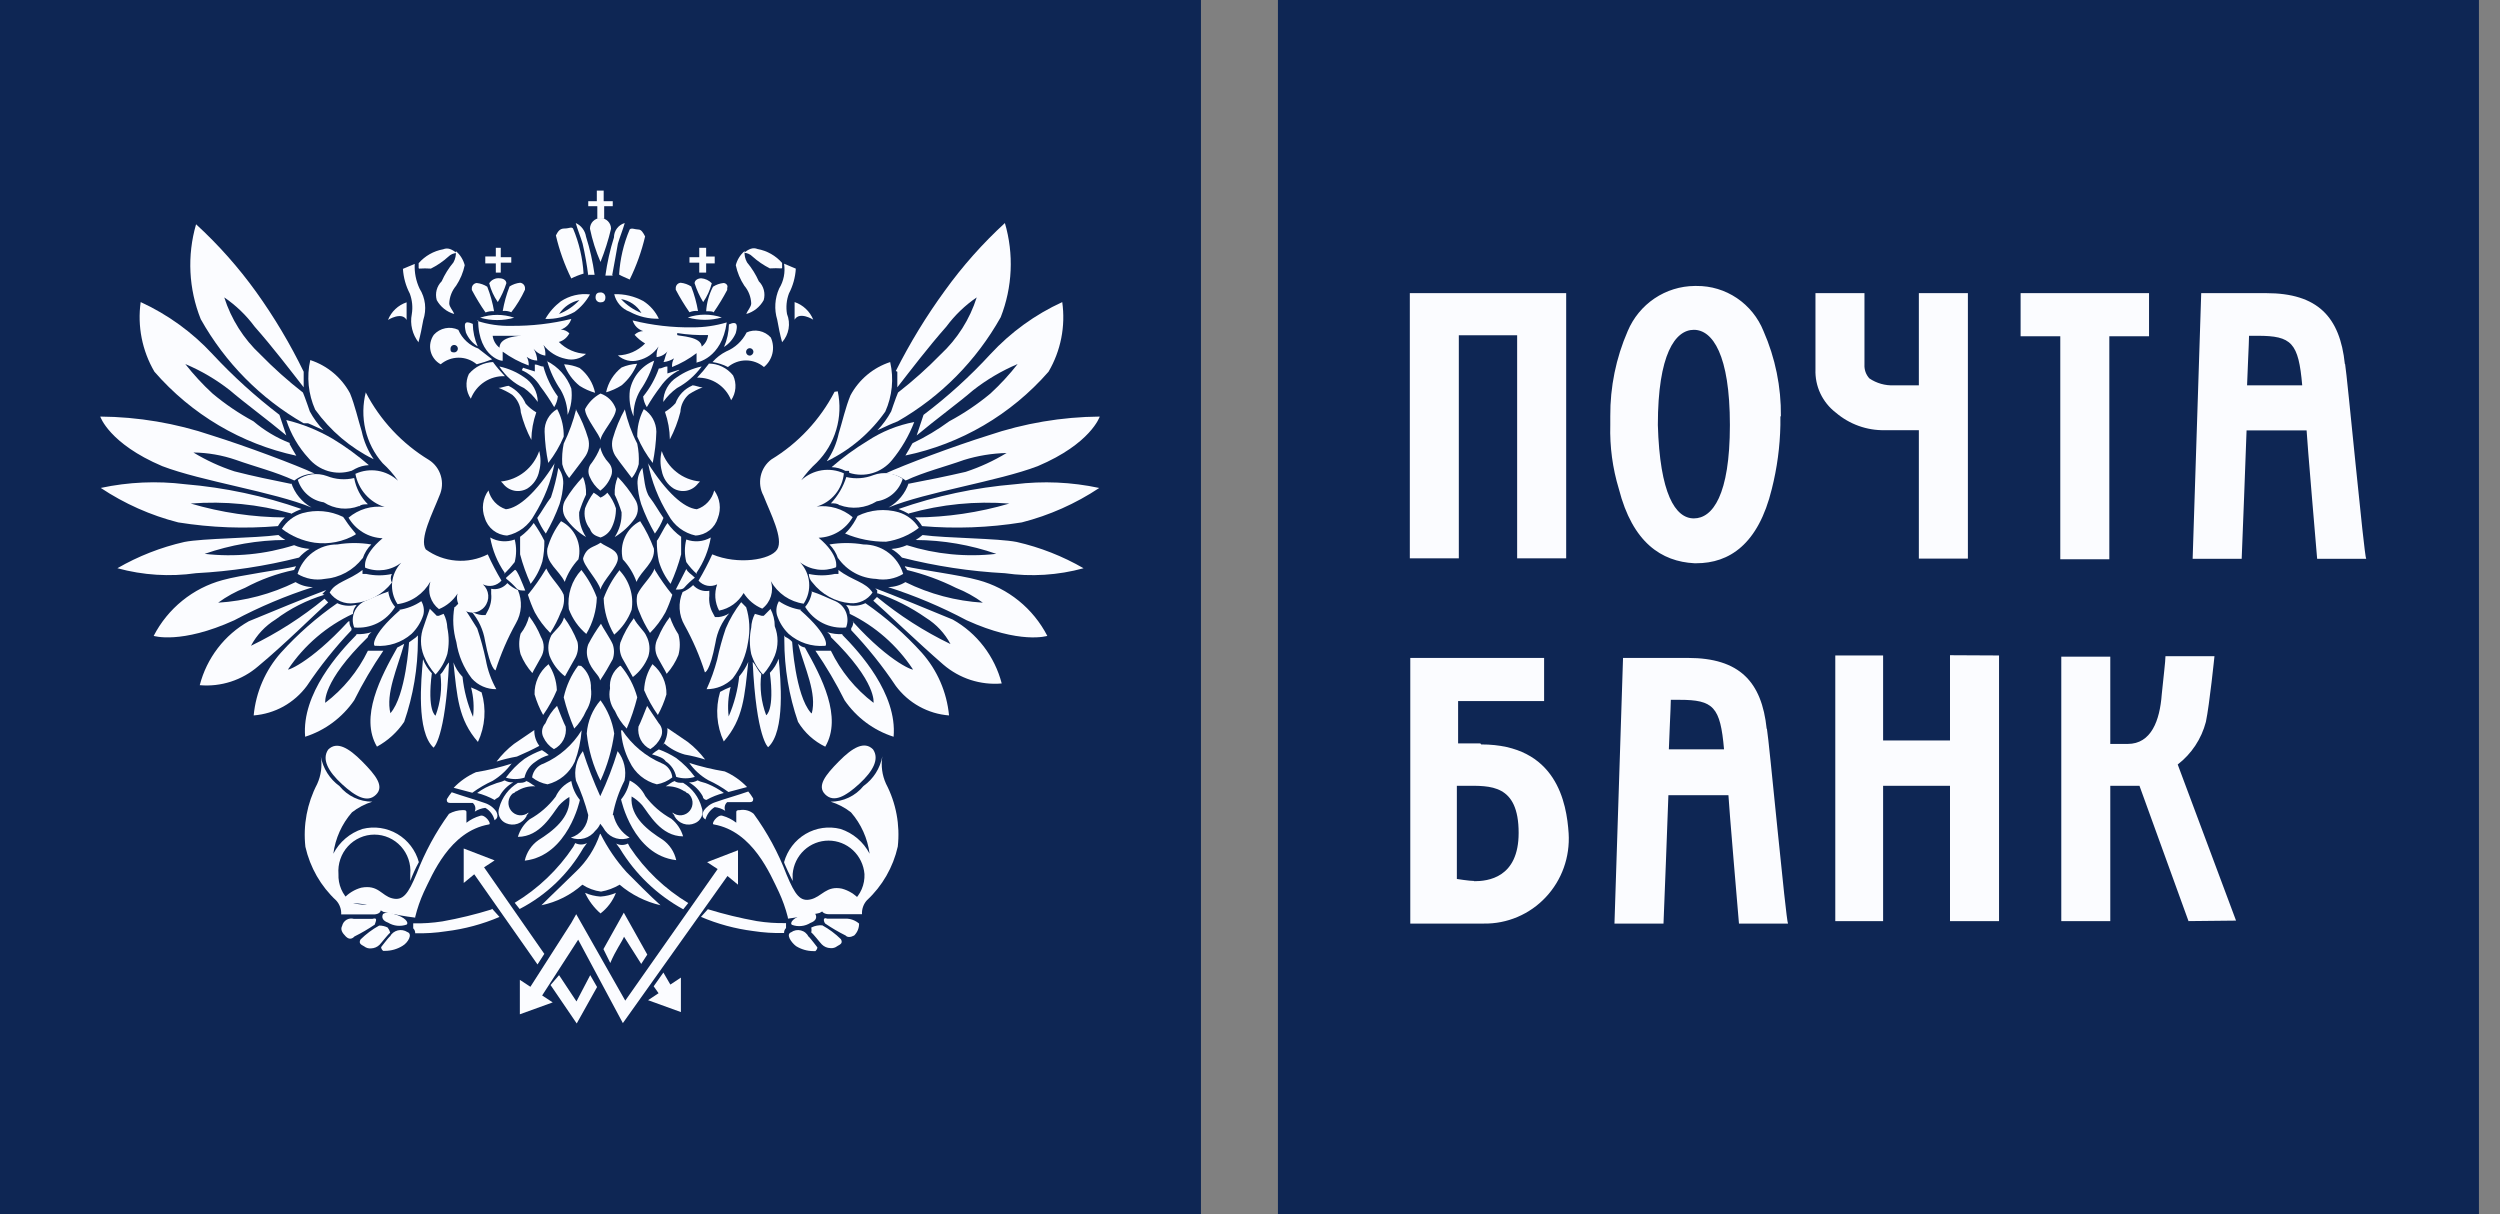 <?xml version="1.0" encoding="UTF-8"?> <svg xmlns="http://www.w3.org/2000/svg" width="70" height="34" viewBox="0 0 70 34" fill="none"><rect x="0" y="0" width="70" height="34" fill="#808080" stroke="none"/> <path d="M0 0H33.627V34H0V0Z" fill="#0E2654"></path> <path d="M35.782 0H69.41V34H35.782V0V0Z" fill="#0E2654"></path> <path d="M10.239 10.984C10.646 11.768 11.259 12.423 12.01 12.878C12.171 12.98 12.289 13.138 12.343 13.322C12.398 13.505 12.384 13.703 12.305 13.877C12.113 14.37 11.735 15.085 11.921 15.383C12.17 15.564 12.463 15.673 12.77 15.697C13.076 15.722 13.383 15.661 13.657 15.522C13.771 15.774 13.9 16.02 14.041 16.257C13.977 16.33 13.892 16.379 13.798 16.398C13.704 16.417 13.606 16.404 13.52 16.361C13.607 16.439 13.661 16.548 13.671 16.665C13.68 16.782 13.644 16.898 13.569 16.989C13.495 17.079 13.389 17.137 13.273 17.149C13.157 17.162 13.041 17.128 12.95 17.055C12.886 17.005 12.838 16.936 12.814 16.858C12.789 16.78 12.789 16.696 12.813 16.618C12.688 16.815 12.506 16.967 12.291 17.055C12.177 16.968 12.092 16.847 12.049 16.709C12.006 16.571 12.007 16.423 12.051 16.285C11.956 16.454 11.823 16.6 11.664 16.709C11.505 16.819 11.322 16.89 11.131 16.916C11.014 16.741 10.961 16.529 10.979 16.319C10.998 16.108 11.088 15.909 11.234 15.758C11.092 15.865 10.924 15.935 10.748 15.959C10.571 15.983 10.392 15.962 10.226 15.896C10.226 15.896 10.123 15.563 10.713 15.071C10.519 15.064 10.329 15.007 10.163 14.907C9.996 14.806 9.857 14.664 9.759 14.495C9.898 14.378 10.059 14.291 10.233 14.239C10.406 14.188 10.588 14.174 10.768 14.196C10.561 14.131 10.376 14.01 10.232 13.846C10.088 13.682 9.991 13.482 9.951 13.267C10.147 13.177 10.365 13.148 10.577 13.182C10.789 13.217 10.987 13.314 11.145 13.461C11.02 13.281 10.875 13.116 10.713 12.968C10.478 12.7 10.312 12.377 10.231 12.028C10.15 11.68 10.155 11.316 10.246 10.97L10.239 10.984V10.984ZM12.936 18.936C12.831 18.824 12.749 18.692 12.696 18.547C12.799 19.512 12.833 20.143 13.382 20.774C13.585 20.34 13.622 19.846 13.485 19.387C13.39 19.333 13.292 19.287 13.19 19.248C13.26 19.517 13.279 19.797 13.245 20.073C13.09 19.716 12.991 19.337 12.95 18.949L12.936 18.936V18.936ZM12.085 18.845C11.98 18.734 11.898 18.602 11.845 18.457C11.79 19.033 11.653 20.49 12.14 20.934C12.14 20.934 12.47 20.691 12.573 18.547C12.47 18.651 12.435 18.79 12.332 18.88C12.382 19.272 12.334 19.67 12.195 20.039C12.195 20.039 11.955 19.914 12.092 18.845H12.085V18.845ZM10.932 19.969C11.365 19.477 11.454 17.985 11.454 17.985L11.646 17.846L11.701 17.791V17.929C11.7 18.707 11.57 19.478 11.317 20.212C11.121 20.502 10.86 20.74 10.555 20.906C10.068 20.081 10.658 18.956 11.124 18.131L11.317 18.027C11.124 18.721 10.795 19.414 10.932 19.976V19.969ZM9.786 17.395C9.779 17.465 9.799 17.534 9.841 17.589V17.645C9.381 18.128 8.964 18.651 8.592 19.206C8.416 19.443 8.192 19.639 7.936 19.782C7.679 19.924 7.395 20.009 7.103 20.032C7.165 19.379 7.432 18.764 7.865 18.276C8.337 17.754 8.866 17.289 9.443 16.889C9.595 16.96 9.766 16.979 9.93 16.944H9.985C9.921 17.009 9.884 17.096 9.882 17.187C9.15 17.527 8.524 18.062 8.071 18.734C7.981 18.804 8.64 18.609 9.752 17.402L9.786 17.395V17.395ZM9.025 16.632L9.079 16.576L9.134 16.521C8.75 16.66 7.398 17.215 6.966 17.395C6.629 17.584 6.334 17.84 6.098 18.148C5.862 18.456 5.69 18.809 5.593 19.185C5.886 19.211 6.182 19.177 6.462 19.087C6.742 18.996 7.002 18.851 7.226 18.658C7.988 18.027 8.86 17.152 9.189 16.868L9.086 16.764C8.454 17.284 7.763 17.727 7.027 18.082C7.188 17.78 7.425 17.526 7.714 17.347C8.128 17.036 8.592 16.802 9.086 16.653L9.025 16.632V16.632ZM8.235 15.959L8.29 15.855C7.858 15.959 6.746 16.098 6.231 16.243C5.82 16.354 5.437 16.55 5.105 16.819C4.773 17.088 4.5 17.423 4.303 17.805C4.303 17.805 5.065 18.047 6.561 17.367C7.266 16.992 8.004 16.681 8.764 16.438C8.592 16.438 8.423 16.39 8.276 16.299C7.598 16.633 6.861 16.829 6.108 16.875C6.341 16.704 6.595 16.565 6.863 16.458C7.294 16.227 7.757 16.058 8.235 15.959V15.959ZM8.235 15.265C8.373 15.324 8.519 15.359 8.668 15.369C8.557 15.434 8.458 15.516 8.373 15.612C7.428 15.852 6.463 15.998 5.49 16.049C4.754 16.154 4.005 16.107 3.287 15.91C3.872 15.572 4.504 15.325 5.161 15.175C5.682 15.071 7.124 15.071 7.796 14.98C7.856 15.032 7.92 15.079 7.988 15.119C7.22 15.124 6.457 15.255 5.73 15.508C6.573 15.605 7.426 15.522 8.235 15.265V15.265ZM8.146 14.391C8.241 14.337 8.34 14.291 8.441 14.252C7.388 13.884 6.292 13.65 5.181 13.558C4.394 13.461 3.597 13.496 2.821 13.662C3.485 14.104 4.218 14.43 4.989 14.627C5.913 14.775 6.851 14.81 7.782 14.731C7.836 14.642 7.9 14.56 7.975 14.488C7.083 14.483 6.196 14.352 5.339 14.099C6.286 14.025 7.238 14.119 8.153 14.377L8.146 14.391V14.391ZM8.153 13.516C8.25 13.812 8.453 14.06 8.723 14.21C7.666 13.773 5.648 13.475 4.543 13.052C3.054 12.42 2.807 11.664 2.807 11.664C3.869 11.672 4.923 11.85 5.929 12.191C6.883 12.489 8.29 13.017 8.812 13.26C8.606 13.26 8.406 13.328 8.242 13.454C7.721 13.211 7.13 13.065 6.609 12.878C6.224 12.745 5.821 12.675 5.415 12.67C5.776 12.889 6.16 13.066 6.561 13.197C7.096 13.336 7.618 13.44 8.16 13.551L8.153 13.516V13.516ZM8.105 12.427C8.16 12.531 8.242 12.67 8.297 12.76C6.757 12.429 5.363 11.604 4.324 10.408C3.98 9.821 3.844 9.133 3.939 8.458C4.697 8.806 5.381 9.301 5.95 9.915C6.526 10.534 7.153 11.102 7.824 11.615L8.016 12.191C7.494 11.754 6.822 11.261 6.437 10.928C6.055 10.629 5.635 10.381 5.188 10.193C5.42 10.488 5.674 10.765 5.95 11.018C6.305 11.316 6.689 11.576 7.096 11.796C7.401 12.055 7.747 12.261 8.119 12.406" fill="#FBFCFF"></path> <path d="M12.737 17L12.875 16.861C13.067 17.104 13.204 17.354 13.362 17.596C13.459 17.883 13.539 18.175 13.602 18.471C13.653 18.761 13.753 19.04 13.897 19.297C13.768 19.299 13.641 19.274 13.522 19.222C13.404 19.171 13.298 19.094 13.211 18.998C12.982 18.701 12.833 18.35 12.778 17.978C12.685 17.658 12.666 17.321 12.724 16.993L12.737 17V17ZM12.037 17.048L12.175 17.187L12.229 17.243H12.284L12.422 17.187C12.485 17.307 12.52 17.44 12.525 17.576C12.576 17.818 12.576 18.069 12.525 18.311C12.46 18.526 12.347 18.723 12.195 18.887C12.056 18.732 11.944 18.554 11.866 18.36C11.761 18.095 11.761 17.799 11.866 17.534C11.934 17.326 11.989 17.18 12.037 17.041V17.048V17.048ZM11.173 17.076C11.396 17.043 11.61 16.96 11.797 16.833C11.831 16.891 11.854 16.955 11.863 17.022C11.873 17.089 11.869 17.157 11.852 17.222C11.787 17.422 11.674 17.603 11.523 17.749C11.385 17.87 11.225 17.961 11.051 18.018C10.878 18.075 10.695 18.097 10.514 18.082C10.445 18.117 10.356 17.819 11.2 17.083L11.173 17.076V17.076ZM10.871 16.556C10.891 16.717 10.958 16.869 11.063 16.993C10.944 17.188 10.774 17.345 10.572 17.447C10.369 17.549 10.142 17.591 9.917 17.569C9.863 17.431 9.864 17.278 9.919 17.141C9.974 17.005 10.079 16.894 10.212 16.833C10.438 16.743 10.63 16.639 10.898 16.556" fill="#FBFCFF"></path> <path d="M10.98 16.07C10.741 16.123 10.493 16.123 10.253 16.07H10.15V15.959C9.766 16.258 9.388 16.292 9.23 16.591C9.307 16.699 9.411 16.784 9.532 16.837C9.653 16.889 9.786 16.907 9.917 16.889C10.122 16.872 10.322 16.811 10.504 16.712C10.686 16.613 10.846 16.477 10.973 16.313C10.953 16.276 10.942 16.234 10.942 16.192C10.942 16.149 10.953 16.107 10.973 16.07H10.98V16.07ZM10.157 15.633C10.205 15.486 10.287 15.353 10.397 15.245C10.081 15.192 9.759 15.192 9.443 15.245C9.194 15.242 8.952 15.322 8.752 15.471C8.551 15.62 8.404 15.83 8.331 16.07C8.56 16.208 8.831 16.257 9.093 16.209C9.299 16.193 9.5 16.133 9.682 16.034C9.864 15.935 10.023 15.798 10.15 15.633H10.157V15.633ZM9.958 14.939C9.851 14.816 9.752 14.687 9.663 14.551L9.608 14.474C9.251 14.299 8.843 14.262 8.462 14.37C8.226 14.442 8.024 14.597 7.892 14.807C8.161 15.013 8.478 15.147 8.812 15.196C9.208 15.249 9.611 15.168 9.958 14.967V14.939V14.939ZM10.061 14.176C10.116 14.12 10.198 14.12 10.301 14.12C10.101 13.921 9.967 13.664 9.917 13.385C9.663 13.445 9.397 13.426 9.155 13.329C9.02 13.28 8.876 13.263 8.734 13.281C8.592 13.3 8.456 13.352 8.338 13.434C8.388 13.597 8.483 13.744 8.612 13.855C8.74 13.967 8.898 14.04 9.066 14.065C9.211 14.159 9.376 14.217 9.548 14.236C9.719 14.254 9.893 14.231 10.054 14.169L10.061 14.176V14.176ZM9.841 13.184L9.944 13.128C10.063 13.065 10.194 13.029 10.328 13.024C10.013 12.751 9.676 12.504 9.32 12.289C8.912 12.05 8.473 11.872 8.016 11.761C8.145 12.159 8.358 12.524 8.64 12.83C8.783 13.001 8.972 13.126 9.184 13.189C9.397 13.252 9.623 13.25 9.834 13.184H9.841V13.184ZM10.459 12.851C10.3 12.618 10.188 12.357 10.129 12.08C10.026 11.747 9.937 11.345 9.8 11.012C9.561 10.569 9.163 10.237 8.688 10.082C8.582 10.547 8.631 11.035 8.825 11.47C9.249 12.06 9.81 12.537 10.459 12.857V12.851ZM14.206 16.327C14.291 16.41 14.391 16.476 14.501 16.521C14.565 16.67 14.593 16.831 14.584 16.993C14.574 17.154 14.527 17.311 14.446 17.451C14.213 17.87 14.022 18.312 13.876 18.769C13.876 18.769 13.739 18.769 13.581 17.944C13.533 17.637 13.4 17.351 13.197 17.118C13.286 17.175 13.387 17.211 13.492 17.222H13.595L13.65 17.118C13.735 16.969 13.771 16.796 13.753 16.625V16.486C13.836 16.504 13.921 16.498 14.001 16.47C14.081 16.442 14.152 16.392 14.206 16.327V16.327Z" fill="#FBFCFF"></path> <path d="M8.503 10.408V10.845C8.119 10.353 7.638 9.721 7.13 9.146C6.894 8.827 6.606 8.55 6.279 8.327C6.474 8.938 6.821 9.488 7.288 9.923C7.662 10.306 8.061 10.663 8.482 10.991L8.537 11.13C8.592 11.269 8.64 11.428 8.674 11.519C8.778 11.711 8.907 11.889 9.059 12.046C8.922 11.99 8.764 11.907 8.626 11.852H8.503C7.299 11.162 6.303 10.154 5.621 8.937C5.282 8.092 5.236 7.155 5.49 6.28C6.113 6.851 6.677 7.486 7.172 8.174C7.678 8.879 8.123 9.626 8.503 10.408ZM25.454 14.391C25.359 14.338 25.26 14.291 25.159 14.252C26.212 13.884 27.308 13.651 28.419 13.559C29.206 13.462 30.003 13.497 30.779 13.663C30.115 14.104 29.382 14.43 28.611 14.627C27.687 14.776 26.749 14.81 25.818 14.731C25.764 14.642 25.7 14.56 25.625 14.488C26.517 14.483 27.404 14.352 28.261 14.1C27.314 14.025 26.362 14.119 25.447 14.377L25.454 14.391V14.391ZM25.447 13.517C25.351 13.812 25.147 14.06 24.877 14.211C25.934 13.774 27.952 13.475 29.057 13.052C30.546 12.421 30.793 11.664 30.793 11.664C29.731 11.673 28.677 11.851 27.671 12.192C26.717 12.49 25.31 13.017 24.788 13.26C24.994 13.261 25.194 13.329 25.358 13.454C25.879 13.212 26.47 13.066 26.991 12.879C27.378 12.759 27.78 12.694 28.185 12.684C27.824 12.903 27.44 13.08 27.039 13.212C26.504 13.336 25.982 13.441 25.44 13.545L25.447 13.517V13.517ZM25.543 12.421C25.488 12.525 25.406 12.664 25.351 12.754C26.903 12.432 28.309 11.609 29.359 10.408C29.703 9.822 29.838 9.134 29.743 8.459C28.985 8.806 28.302 9.301 27.732 9.916C27.16 10.539 26.533 11.108 25.859 11.616L25.667 12.192C26.188 11.755 26.861 11.262 27.245 10.929C27.628 10.629 28.047 10.382 28.494 10.193C28.263 10.489 28.008 10.765 27.732 11.019C27.375 11.316 26.988 11.577 26.579 11.796C26.258 12.032 25.916 12.236 25.557 12.407L25.543 12.421V12.421ZM25.125 10.408V10.845C25.509 10.353 25.989 9.721 26.497 9.146C26.734 8.827 27.021 8.55 27.348 8.327C27.154 8.938 26.806 9.488 26.339 9.923C25.966 10.306 25.567 10.663 25.145 10.991L25.09 11.13C25.035 11.269 24.987 11.428 24.953 11.519C24.849 11.711 24.72 11.889 24.569 12.046C24.706 11.99 24.864 11.907 25.001 11.852L25.138 11.796C26.342 11.106 27.338 10.099 28.02 8.882C28.35 8.041 28.391 7.112 28.137 6.245C27.514 6.817 26.951 7.451 26.456 8.139C25.938 8.849 25.479 9.601 25.083 10.388L25.125 10.408V10.408ZM9.985 17.77C9.498 18.263 8.441 19.422 8.544 20.629C9.1 20.452 9.583 20.093 9.917 19.609C10.157 19.128 10.43 18.665 10.733 18.221H10.301C10.022 18.796 9.613 19.295 9.107 19.679C9.107 19.679 9.004 19.103 10.301 17.84C10.301 17.784 10.356 17.736 10.404 17.701C10.264 17.744 10.118 17.763 9.972 17.756L9.985 17.77V17.77ZM23.368 10.97C22.961 11.754 22.348 12.41 21.597 12.865C21.446 12.979 21.34 13.144 21.3 13.33C21.26 13.516 21.287 13.71 21.377 13.878C21.57 14.37 21.947 15.085 21.762 15.383C21.576 15.682 20.65 15.821 19.943 15.522C19.829 15.774 19.7 16.02 19.559 16.258C19.622 16.33 19.708 16.38 19.802 16.399C19.896 16.417 19.994 16.404 20.08 16.362C20.038 16.481 20.021 16.609 20.03 16.736C20.04 16.862 20.075 16.986 20.135 17.097C20.278 17.069 20.413 17.011 20.531 16.926C20.649 16.841 20.748 16.731 20.822 16.605C20.947 16.801 21.129 16.954 21.343 17.042C21.458 16.955 21.542 16.834 21.585 16.696C21.628 16.558 21.628 16.409 21.583 16.272C21.678 16.441 21.811 16.586 21.97 16.696C22.13 16.805 22.312 16.876 22.503 16.903C22.62 16.727 22.674 16.516 22.655 16.305C22.636 16.094 22.546 15.896 22.4 15.744C22.543 15.852 22.71 15.921 22.887 15.946C23.063 15.97 23.243 15.948 23.409 15.883C23.409 15.883 23.512 15.55 22.922 15.057C23.116 15.05 23.305 14.994 23.472 14.893C23.638 14.793 23.777 14.651 23.875 14.481C23.736 14.364 23.575 14.277 23.402 14.226C23.228 14.175 23.046 14.16 22.867 14.183C23.072 14.124 23.254 14.003 23.39 13.837C23.526 13.671 23.609 13.468 23.628 13.253C23.432 13.164 23.215 13.135 23.003 13.169C22.79 13.204 22.593 13.3 22.434 13.448C22.56 13.267 22.705 13.102 22.867 12.955C23.123 12.699 23.312 12.382 23.415 12.032C23.519 11.683 23.533 11.313 23.457 10.957L23.368 10.97V10.97ZM20.712 18.922C20.81 18.805 20.891 18.674 20.952 18.534C20.849 19.498 20.815 20.13 20.266 20.761C20.063 20.327 20.026 19.833 20.163 19.373C20.258 19.32 20.356 19.273 20.458 19.235C20.388 19.504 20.369 19.784 20.403 20.06C20.558 19.703 20.657 19.324 20.698 18.936L20.712 18.922V18.922ZM21.563 18.832C21.669 18.721 21.75 18.588 21.803 18.444C21.858 19.019 21.995 20.477 21.508 20.921C21.508 20.921 21.178 20.678 21.075 18.534C21.178 18.638 21.213 18.776 21.316 18.867C21.266 19.259 21.314 19.657 21.453 20.026C21.453 20.026 21.693 19.901 21.556 18.832H21.563ZM22.702 19.956C22.27 19.463 22.18 17.972 22.18 17.972C22.127 17.912 22.062 17.864 21.988 17.833L21.961 17.791V17.93C21.962 18.707 22.091 19.479 22.345 20.213C22.527 20.514 22.792 20.755 23.107 20.907C23.594 20.081 23.004 18.957 22.537 18.131C22.464 18.118 22.396 18.082 22.345 18.027C22.537 18.721 22.88 19.415 22.729 19.977L22.702 19.956V19.956ZM23.889 17.396C23.896 17.465 23.877 17.535 23.834 17.59V17.645C24.294 18.129 24.712 18.651 25.083 19.207C25.259 19.444 25.483 19.64 25.74 19.782C25.997 19.924 26.28 20.01 26.573 20.032C26.511 19.38 26.244 18.765 25.811 18.277C25.339 17.755 24.809 17.289 24.232 16.889C24.08 16.96 23.909 16.98 23.745 16.945H23.69C23.754 17.009 23.791 17.096 23.793 17.188C24.507 17.534 25.116 18.069 25.557 18.735C25.646 18.804 24.967 18.61 23.875 17.403L23.889 17.396V17.396ZM24.562 16.633V16.528L24.507 16.473C24.891 16.612 26.243 17.167 26.675 17.347C27.012 17.536 27.307 17.792 27.543 18.1C27.779 18.408 27.951 18.761 28.048 19.137C27.755 19.163 27.459 19.129 27.179 19.039C26.899 18.948 26.639 18.802 26.415 18.61C25.687 17.979 24.781 17.104 24.452 16.82L24.555 16.716C25.187 17.236 25.878 17.679 26.614 18.034C26.453 17.732 26.216 17.478 25.927 17.299C25.504 17.003 25.042 16.77 24.555 16.605L24.562 16.633V16.633ZM25.392 15.959C25.392 15.904 25.337 15.904 25.337 15.855C25.77 15.959 26.881 16.098 27.396 16.244C27.807 16.355 28.191 16.551 28.523 16.82C28.855 17.088 29.128 17.424 29.325 17.805C29.325 17.805 28.563 18.048 27.067 17.368C26.361 16.993 25.624 16.681 24.864 16.438C25.036 16.438 25.204 16.39 25.351 16.299C26.029 16.634 26.766 16.829 27.52 16.875C27.286 16.705 27.033 16.565 26.765 16.459C26.327 16.24 25.867 16.073 25.392 15.959V15.959ZM25.392 15.265C25.255 15.325 25.109 15.36 24.96 15.37C25.07 15.434 25.17 15.516 25.255 15.613C26.199 15.852 27.165 15.999 28.137 16.05C28.873 16.155 29.623 16.107 30.34 15.911C29.755 15.573 29.124 15.325 28.467 15.175C27.945 15.071 26.504 15.071 25.831 14.981C25.771 15.033 25.707 15.079 25.639 15.12C26.408 15.124 27.17 15.256 27.897 15.508C27.054 15.604 26.201 15.521 25.392 15.265V15.265Z" fill="#FBFCFF"></path> <path d="M20.89 17L20.753 16.861C20.578 17.086 20.432 17.334 20.321 17.597C20.223 17.883 20.143 18.175 20.08 18.471C20.005 18.754 19.907 19.031 19.785 19.297C19.92 19.298 20.054 19.272 20.178 19.221C20.303 19.17 20.417 19.094 20.513 18.998C20.741 18.702 20.89 18.351 20.945 17.979C21.009 17.651 20.991 17.312 20.89 16.993V17V17ZM21.576 17.049L21.439 17.188L21.384 17.243H21.329L21.137 17.188C21.074 17.308 21.039 17.44 21.034 17.576C20.983 17.818 20.983 18.069 21.034 18.312C21.099 18.526 21.212 18.724 21.364 18.887C21.503 18.733 21.614 18.554 21.693 18.36C21.797 18.095 21.797 17.8 21.693 17.534C21.694 17.362 21.651 17.193 21.57 17.042L21.576 17.049V17.049ZM22.434 17.076C22.211 17.044 21.997 16.961 21.81 16.834C21.776 16.891 21.753 16.956 21.744 17.022C21.734 17.089 21.738 17.157 21.755 17.222C21.82 17.423 21.933 17.604 22.084 17.75C22.222 17.87 22.382 17.961 22.555 18.019C22.729 18.076 22.912 18.098 23.093 18.083C23.148 18.117 23.251 17.819 22.407 17.083L22.434 17.076V17.076ZM22.736 16.556C22.716 16.718 22.649 16.87 22.544 16.993C22.663 17.188 22.833 17.345 23.035 17.447C23.238 17.549 23.465 17.591 23.69 17.569C23.744 17.432 23.743 17.279 23.688 17.142C23.633 17.005 23.528 16.895 23.395 16.834C23.169 16.743 22.976 16.639 22.709 16.556H22.736V16.556ZM22.647 16.07C22.887 16.123 23.135 16.123 23.375 16.07H23.477V15.959C23.862 16.258 24.239 16.292 24.431 16.591C24.363 16.692 24.269 16.773 24.159 16.825C24.049 16.878 23.928 16.9 23.807 16.889C23.601 16.872 23.401 16.812 23.219 16.712C23.037 16.613 22.878 16.477 22.75 16.313C22.685 16.249 22.648 16.162 22.647 16.07V16.07ZM23.464 15.633C23.415 15.486 23.333 15.353 23.224 15.245C23.539 15.192 23.862 15.192 24.177 15.245C24.426 15.243 24.669 15.322 24.869 15.471C25.069 15.62 25.217 15.83 25.289 16.07C25.06 16.208 24.79 16.257 24.527 16.209C24.32 16.2 24.116 16.144 23.933 16.044C23.75 15.944 23.592 15.804 23.471 15.633H23.464V15.633ZM23.663 14.939C23.78 14.826 23.879 14.695 23.958 14.551L24.013 14.447C24.369 14.271 24.777 14.234 25.159 14.343C25.395 14.414 25.597 14.569 25.728 14.78C25.459 14.986 25.143 15.12 24.809 15.168C24.415 15.171 24.026 15.093 23.663 14.939V14.939ZM23.505 14.148C23.45 14.093 23.368 14.093 23.265 14.093C23.462 13.884 23.61 13.632 23.697 13.357C23.951 13.417 24.216 13.398 24.459 13.302C24.593 13.252 24.738 13.236 24.88 13.254C25.022 13.272 25.157 13.324 25.276 13.406C25.226 13.57 25.131 13.716 25.002 13.828C24.873 13.94 24.716 14.012 24.548 14.037C24.393 14.133 24.219 14.192 24.038 14.21C23.858 14.229 23.675 14.205 23.505 14.141V14.148V14.148ZM23.773 13.184H23.67C23.551 13.12 23.419 13.085 23.285 13.08C23.6 12.806 23.938 12.56 24.294 12.344C24.69 12.084 25.133 11.904 25.598 11.817C25.449 12.205 25.238 12.566 24.974 12.886C24.832 13.058 24.643 13.184 24.43 13.247C24.217 13.31 23.991 13.307 23.779 13.239L23.773 13.184V13.184ZM23.155 12.906C23.314 12.674 23.425 12.412 23.484 12.136C23.587 11.803 23.676 11.401 23.814 11.068C24.053 10.625 24.451 10.292 24.925 10.138C25.031 10.603 24.983 11.091 24.788 11.525C24.369 12.12 23.807 12.598 23.155 12.913V12.906V12.906ZM19.408 16.383C19.322 16.465 19.222 16.531 19.113 16.577C19.049 16.725 19.02 16.887 19.03 17.048C19.039 17.21 19.087 17.367 19.168 17.507C19.401 17.926 19.592 18.367 19.737 18.825C19.737 18.825 19.875 18.825 20.032 17.999C20.08 17.693 20.214 17.407 20.417 17.174C20.328 17.231 20.227 17.266 20.122 17.278H20.019L19.964 17.174C19.879 17.025 19.843 16.852 19.861 16.681V16.542C19.778 16.557 19.693 16.55 19.614 16.522C19.535 16.494 19.464 16.446 19.408 16.383V16.383Z" fill="#FBFCFF"></path> <path d="M23.58 17.77C24.068 18.263 25.125 19.422 25.021 20.629C24.465 20.452 23.983 20.093 23.649 19.609C23.409 19.128 23.136 18.665 22.832 18.221H23.265C23.544 18.796 23.953 19.295 24.459 19.679C24.459 19.679 24.562 19.103 23.265 17.84C23.265 17.784 23.21 17.736 23.162 17.701C23.302 17.744 23.448 17.763 23.594 17.756L23.58 17.77V17.77ZM13.444 8.896C13.754 8.79 14.089 8.79 14.398 8.896C14.086 8.984 13.756 8.984 13.444 8.896ZM16.951 8.327C16.951 8.431 16.896 8.466 16.814 8.466C16.795 8.466 16.777 8.464 16.76 8.457C16.743 8.45 16.727 8.44 16.715 8.427C16.701 8.414 16.691 8.398 16.685 8.381C16.678 8.364 16.675 8.345 16.676 8.327C16.676 8.223 16.731 8.188 16.814 8.188C16.832 8.187 16.85 8.19 16.867 8.197C16.884 8.203 16.9 8.213 16.913 8.226C16.926 8.239 16.936 8.255 16.942 8.272C16.949 8.29 16.952 8.308 16.951 8.327ZM15.997 7.799C15.807 7.415 15.662 7.01 15.565 6.592C15.62 6.488 15.668 6.398 15.805 6.398C15.942 6.398 15.997 6.342 16.045 6.398C16.214 6.799 16.314 7.226 16.34 7.661C16.22 7.696 16.102 7.742 15.99 7.799H15.997ZM16.457 7.695H16.649C16.599 7.333 16.519 6.975 16.409 6.627C16.396 6.544 16.363 6.465 16.313 6.399C16.263 6.332 16.197 6.279 16.121 6.245C16.175 6.439 16.258 6.634 16.313 6.821C16.381 7.116 16.434 7.415 16.471 7.716L16.457 7.695V7.695ZM16.086 8.736C15.836 8.872 15.554 8.939 15.27 8.93C15.379 8.738 15.527 8.571 15.702 8.438C15.943 8.278 16.232 8.209 16.519 8.243C16.412 8.438 16.264 8.606 16.086 8.736ZM15.654 8.792C15.87 8.706 16.064 8.573 16.224 8.403C15.99 8.451 15.785 8.591 15.654 8.792Z" fill="#FBFCFF"></path> <path d="M13.362 8.985C13.67 9.085 13.992 9.132 14.316 9.124C14.882 9.129 15.447 9.064 15.997 8.93C15.975 9 15.937 9.064 15.886 9.116C15.834 9.167 15.771 9.206 15.702 9.228C15.792 9.23 15.878 9.268 15.942 9.332C15.912 9.391 15.871 9.443 15.82 9.485C15.769 9.527 15.71 9.558 15.647 9.575C15.851 9.779 16.123 9.898 16.409 9.908C16.332 9.977 16.241 10.025 16.141 10.049C16.042 10.074 15.938 10.073 15.839 10.047C15.592 9.996 15.371 9.859 15.215 9.658C15.258 9.751 15.277 9.854 15.27 9.957C15.205 9.948 15.142 9.926 15.086 9.893C15.029 9.86 14.98 9.815 14.94 9.763C15.002 9.863 15.037 9.978 15.043 10.096C14.936 10.094 14.833 10.057 14.748 9.992C14.79 10.065 14.81 10.15 14.803 10.234C14.544 10.14 14.299 10.009 14.075 9.846V10.089C14.13 10.144 13.389 10.033 13.389 8.965L13.362 8.985V8.985ZM14.638 9.402H13.794C13.803 9.467 13.824 9.531 13.857 9.588C13.89 9.645 13.934 9.695 13.986 9.735C13.986 9.402 14.611 9.402 14.611 9.402H14.638ZM13.238 9.069C13.242 9.286 13.289 9.501 13.376 9.7C13.229 9.607 13.114 9.472 13.046 9.312C12.991 9.069 12.991 8.958 13.238 9.069ZM13.396 9.763L13.78 10.061C13.639 10.115 13.495 10.161 13.348 10.2C13.206 10.081 13.028 10.015 12.844 10.015C12.659 10.015 12.481 10.081 12.339 10.2C12.269 10.162 12.207 10.11 12.159 10.046C12.11 9.983 12.075 9.909 12.057 9.831C12.039 9.753 12.037 9.672 12.053 9.593C12.069 9.514 12.101 9.439 12.147 9.374C12.232 9.28 12.344 9.216 12.468 9.191C12.591 9.166 12.719 9.181 12.833 9.235C12.886 9.359 12.964 9.469 13.063 9.56C13.161 9.651 13.277 9.72 13.403 9.763H13.396V9.763ZM12.717 9.867C12.737 9.867 12.757 9.861 12.774 9.849C12.791 9.838 12.804 9.821 12.812 9.802C12.82 9.783 12.822 9.762 12.818 9.742C12.814 9.722 12.804 9.704 12.79 9.689C12.775 9.674 12.757 9.665 12.737 9.66C12.717 9.656 12.696 9.659 12.677 9.666C12.659 9.674 12.643 9.688 12.631 9.705C12.62 9.722 12.614 9.742 12.614 9.763C12.614 9.818 12.614 9.867 12.717 9.867ZM13.808 10.144C13.909 10.28 14.02 10.41 14.137 10.533C13.933 10.525 13.732 10.582 13.561 10.695C13.39 10.808 13.258 10.972 13.183 11.164C13.115 11.064 13.073 10.947 13.064 10.825C13.054 10.703 13.076 10.581 13.129 10.47C13.214 10.37 13.319 10.288 13.437 10.23C13.555 10.173 13.684 10.141 13.815 10.137L13.808 10.144ZM14.645 10.297L14.975 10.401V10.207C15.078 10.207 15.112 10.262 15.215 10.262C15.298 10.565 15.435 10.849 15.62 11.102C15.608 11.208 15.573 11.31 15.517 11.4C15.401 11.2 15.272 11.008 15.132 10.824C15.009 10.621 14.827 10.462 14.611 10.366L14.645 10.297V10.297ZM13.986 10.262C14.232 10.315 14.465 10.416 14.673 10.56C14.789 10.634 14.886 10.736 14.953 10.858C15.02 10.979 15.056 11.115 15.057 11.254C14.952 11.104 14.822 10.972 14.673 10.866C14.393 10.737 14.155 10.53 13.986 10.269V10.262ZM13.986 7.792C14.089 7.792 14.178 7.847 14.178 7.931C14.12 8.116 14.039 8.293 13.938 8.458C13.827 8.298 13.746 8.12 13.698 7.931C13.73 7.882 13.774 7.843 13.826 7.819C13.878 7.794 13.936 7.785 13.993 7.792H13.986ZM13.835 8.722C13.795 8.484 13.731 8.252 13.643 8.028C13.554 7.971 13.453 7.935 13.348 7.924C13.313 7.927 13.28 7.943 13.255 7.968C13.229 7.993 13.214 8.027 13.211 8.063V8.118C13.326 8.336 13.454 8.547 13.595 8.749C13.671 8.719 13.754 8.707 13.835 8.715V8.722V8.722ZM14.075 8.715C14.116 8.477 14.18 8.245 14.268 8.021C14.357 7.964 14.458 7.928 14.563 7.917C14.598 7.92 14.631 7.936 14.656 7.961C14.681 7.986 14.697 8.02 14.7 8.056V8.111C14.597 8.336 14.468 8.548 14.316 8.743C14.24 8.71 14.157 8.698 14.075 8.708V8.715V8.715ZM14.316 7.202H14.021V6.938H13.883V7.181H13.588V7.376H13.883V7.632H14.021V7.355H14.316V7.202ZM11.385 8.937V8.465C11.268 8.504 11.161 8.568 11.071 8.653C10.981 8.738 10.91 8.842 10.864 8.958C10.864 8.958 11.248 8.715 11.385 8.958V8.937ZM11.715 9.589C11.77 9.395 11.818 9.152 11.852 8.958C11.9 8.813 11.916 8.66 11.899 8.509C11.881 8.357 11.83 8.212 11.749 8.083C11.647 7.867 11.6 7.629 11.612 7.389L11.282 7.528C11.297 7.771 11.363 8.007 11.475 8.222C11.543 8.406 11.562 8.605 11.53 8.798C11.503 8.936 11.506 9.078 11.54 9.215C11.573 9.351 11.635 9.479 11.722 9.589H11.715V9.589ZM11.722 7.507V7.369C11.901 7.165 12.143 7.028 12.408 6.98C12.545 6.925 12.648 6.98 12.792 7.084C12.702 7.086 12.616 7.124 12.552 7.188C12.405 7.321 12.241 7.433 12.065 7.521C11.955 7.513 11.845 7.513 11.735 7.521" fill="#FBFCFF"></path> <path d="M12.771 7.036C12.889 7.138 12.972 7.274 13.012 7.425C12.969 7.631 12.887 7.826 12.771 8.001C12.655 8.139 12.587 8.312 12.579 8.493C12.579 8.597 12.682 8.688 12.717 8.792C12.614 8.763 12.518 8.713 12.435 8.647C12.351 8.58 12.281 8.497 12.229 8.403C12.203 8.311 12.202 8.213 12.226 8.12C12.251 8.028 12.299 7.943 12.367 7.876C12.452 7.685 12.562 7.508 12.696 7.348C12.75 7.252 12.774 7.14 12.765 7.029L12.771 7.036V7.036ZM15.318 10.096C15.399 10.391 15.529 10.67 15.702 10.922C15.822 11.134 15.888 11.372 15.894 11.616C15.994 11.385 16.029 11.13 15.997 10.88C15.875 10.544 15.629 10.268 15.311 10.11L15.318 10.096V10.096ZM15.798 10.2C15.947 10.21 16.093 10.245 16.23 10.304C16.451 10.476 16.605 10.722 16.663 10.998C16.51 10.955 16.364 10.889 16.23 10.804C16.035 10.648 15.886 10.442 15.798 10.207V10.2V10.2ZM14.254 10.804C14.151 10.804 14.062 10.86 13.959 10.86C14.093 10.91 14.222 10.975 14.343 11.054C14.414 11.115 14.472 11.19 14.513 11.275C14.555 11.36 14.579 11.452 14.583 11.546C14.65 11.815 14.749 12.073 14.878 12.317C14.882 12.054 14.928 11.794 15.016 11.546C14.905 11.482 14.806 11.4 14.72 11.304C14.627 11.089 14.462 10.914 14.254 10.811V10.804V10.804ZM15.626 11.505C15.735 11.729 15.789 11.977 15.784 12.226C15.673 12.49 15.527 12.737 15.352 12.962C15.292 12.674 15.258 12.382 15.249 12.088C15.244 11.96 15.274 11.834 15.336 11.722C15.398 11.611 15.489 11.519 15.599 11.456L15.626 11.505V11.505ZM16.12 11.456C16.269 11.717 16.386 11.994 16.471 12.282C16.494 12.372 16.497 12.466 16.48 12.558C16.462 12.649 16.423 12.735 16.367 12.809C16.23 13.004 16.072 13.198 15.935 13.385C15.844 13.271 15.778 13.139 15.743 12.997C15.731 12.804 15.745 12.61 15.784 12.421C15.934 12.113 16.052 11.789 16.134 11.456H16.12V11.456ZM16.326 13.351C16.141 13.542 15.978 13.754 15.839 13.982C15.788 14.06 15.761 14.152 15.761 14.246C15.761 14.339 15.788 14.431 15.839 14.509C15.99 14.724 16.184 14.903 16.409 15.037C16.273 14.832 16.206 14.589 16.217 14.343C16.268 14.174 16.333 14.009 16.409 13.85C16.417 13.677 16.387 13.504 16.32 13.344L16.326 13.351V13.351ZM15.633 13.101C15.727 13.226 15.775 13.381 15.771 13.538C15.761 13.733 15.727 13.927 15.668 14.114C15.564 14.4 15.435 14.676 15.283 14.94C15.184 14.806 15.103 14.659 15.043 14.502C15.18 14.308 15.283 14.114 15.427 13.926C15.516 13.657 15.585 13.381 15.633 13.101ZM15.53 12.962C15.432 13.479 15.239 13.974 14.961 14.419C14.883 14.565 14.774 14.692 14.643 14.792C14.511 14.891 14.36 14.961 14.199 14.995C14.057 14.988 13.921 14.937 13.809 14.849C13.697 14.761 13.615 14.64 13.574 14.502C13.526 14.376 13.51 14.239 13.528 14.104C13.546 13.969 13.597 13.841 13.677 13.732C13.707 13.855 13.768 13.967 13.853 14.06C13.939 14.152 14.046 14.221 14.165 14.259C14.528 14.225 15.016 13.788 15.537 12.962" fill="#FBFCFF"></path> <path d="M15.098 12.629C15.146 12.811 15.146 13.002 15.098 13.184C15.08 13.285 15.041 13.38 14.984 13.465C14.928 13.55 14.854 13.622 14.769 13.677C14.657 13.742 14.526 13.764 14.4 13.739C14.273 13.713 14.16 13.642 14.082 13.538L14.027 13.482C14.268 13.458 14.496 13.364 14.686 13.213C14.875 13.062 15.018 12.859 15.098 12.629V12.629ZM16.279 15.96C16.462 16.192 16.608 16.452 16.711 16.73C16.701 17.09 16.6 17.441 16.416 17.75C16.196 17.565 16.029 17.326 15.928 17.056C15.903 16.858 15.921 16.657 15.982 16.468C16.042 16.278 16.144 16.105 16.279 15.96V15.96ZM15.812 16.293C15.895 16.058 16.026 15.842 16.196 15.661C16.247 15.454 16.226 15.235 16.137 15.041C16.049 14.847 15.898 14.688 15.709 14.593C15.534 14.822 15.403 15.084 15.325 15.363C15.27 15.765 15.654 15.96 15.812 16.293V16.293ZM14.947 14.641C14.842 14.792 14.712 14.923 14.563 15.03V15.522C14.638 15.806 14.737 16.082 14.858 16.348C15.008 16.161 15.119 15.947 15.187 15.717C15.227 15.527 15.245 15.334 15.242 15.141C15.157 14.969 15.058 14.804 14.947 14.648V14.641ZM14.13 16.036C13.926 15.741 13.788 15.405 13.726 15.05C13.829 15.109 13.944 15.145 14.063 15.154C14.181 15.164 14.3 15.147 14.412 15.106C14.464 15.313 14.464 15.53 14.412 15.738C14.322 15.856 14.223 15.967 14.117 16.07L14.13 16.036V16.036ZM14.172 16.175L14.412 15.96C14.467 15.904 14.652 16.397 14.707 16.535C14.604 16.535 14.515 16.535 14.467 16.48C14.378 16.378 14.279 16.285 14.172 16.202V16.175V16.175ZM15.27 15.96C15.124 16.202 14.961 16.434 14.782 16.653C14.834 16.822 14.899 16.987 14.975 17.146C15.091 17.358 15.236 17.552 15.407 17.722C15.524 17.541 15.623 17.348 15.702 17.146C15.782 16.995 15.811 16.822 15.784 16.653C15.681 16.41 15.4 16.161 15.297 15.918L15.27 15.96V15.96ZM15.784 17.278C15.944 17.49 16.073 17.724 16.169 17.972C16.202 18.119 16.183 18.274 16.114 18.409C16.059 18.513 15.922 18.742 15.819 18.936C15.625 18.788 15.476 18.589 15.386 18.36C15.357 18.265 15.347 18.166 15.356 18.067C15.366 17.968 15.395 17.872 15.441 17.784C15.544 17.646 15.736 17.507 15.791 17.292L15.784 17.278V17.278ZM14.817 17.257C14.952 17.433 15.063 17.627 15.146 17.833C15.197 17.92 15.224 18.02 15.224 18.121C15.224 18.222 15.197 18.322 15.146 18.409C15.043 18.603 14.954 18.742 14.906 18.846C14.767 18.691 14.655 18.513 14.577 18.319C14.525 18.13 14.525 17.931 14.577 17.743C14.691 17.598 14.772 17.43 14.817 17.25V17.257V17.257ZM16.189 18.638C15.993 18.901 15.855 19.204 15.784 19.526C15.859 19.825 15.958 20.117 16.079 20.4C16.218 20.258 16.33 20.091 16.409 19.908C16.528 19.721 16.577 19.497 16.546 19.276C16.552 19.157 16.53 19.037 16.483 18.928C16.435 18.818 16.363 18.721 16.272 18.645L16.189 18.638V18.638ZM15.352 18.589C15.499 18.806 15.583 19.062 15.592 19.325C15.489 19.57 15.361 19.802 15.208 20.019C15.106 19.837 15.026 19.643 14.968 19.443C14.963 19.282 14.996 19.123 15.063 18.977C15.129 18.832 15.228 18.704 15.352 18.603V18.589ZM20.211 8.889C19.901 8.784 19.566 8.784 19.257 8.889C19.569 8.977 19.899 8.977 20.211 8.889ZM16.814 7.335C16.936 7.033 17.034 6.722 17.109 6.405C17.109 6.326 17.078 6.25 17.023 6.194C16.967 6.138 16.892 6.106 16.814 6.106C16.736 6.106 16.66 6.138 16.605 6.194C16.55 6.25 16.519 6.326 16.519 6.405C16.586 6.724 16.684 7.036 16.814 7.335V7.335ZM17.631 7.827C17.82 7.443 17.965 7.038 18.063 6.62C18.008 6.516 17.96 6.426 17.871 6.426C17.782 6.426 17.678 6.37 17.631 6.426C17.461 6.826 17.361 7.254 17.335 7.688C17.39 7.723 17.527 7.779 17.631 7.827ZM17.157 7.716H16.951C17.001 7.354 17.081 6.996 17.191 6.648C17.191 6.556 17.22 6.468 17.275 6.395C17.33 6.322 17.406 6.27 17.493 6.245C17.438 6.44 17.356 6.634 17.301 6.821C17.246 7.12 17.198 7.418 17.143 7.695L17.157 7.716V7.716ZM17.198 8.237C17.483 8.228 17.764 8.295 18.015 8.431C18.202 8.551 18.352 8.722 18.447 8.924C18.163 8.932 17.881 8.865 17.631 8.729C17.524 8.69 17.428 8.624 17.353 8.538C17.277 8.452 17.224 8.349 17.198 8.237ZM17.39 8.375C17.549 8.546 17.744 8.679 17.96 8.764C17.898 8.661 17.816 8.573 17.718 8.506C17.619 8.439 17.507 8.394 17.39 8.375V8.375ZM19.504 10.131V9.888C19.294 10.049 19.063 10.18 18.818 10.277C18.811 10.192 18.83 10.107 18.873 10.034C18.784 10.091 18.683 10.127 18.578 10.138C18.632 10.034 18.632 9.895 18.715 9.805C18.677 9.859 18.627 9.904 18.571 9.938C18.514 9.971 18.451 9.992 18.385 9.999C18.378 9.897 18.397 9.794 18.44 9.701C18.306 9.898 18.102 10.037 17.871 10.089C17.772 10.115 17.668 10.116 17.569 10.092C17.47 10.067 17.378 10.019 17.301 9.951C17.588 9.944 17.861 9.824 18.063 9.617C17.953 9.553 17.853 9.471 17.768 9.375C17.831 9.31 17.918 9.273 18.008 9.271C17.939 9.248 17.876 9.21 17.824 9.158C17.773 9.106 17.735 9.042 17.713 8.972C18.263 9.109 18.828 9.174 19.394 9.166C19.717 9.167 20.038 9.12 20.348 9.028C20.211 10.048 19.497 10.152 19.497 10.152L19.504 10.131ZM19.634 9.715C19.688 9.676 19.733 9.626 19.766 9.569C19.799 9.511 19.82 9.448 19.827 9.382C19.537 9.389 19.248 9.371 18.962 9.326V9.382C19.017 9.416 19.648 9.416 19.648 9.715H19.634ZM20.41 9.083C20.406 9.301 20.359 9.515 20.273 9.715C20.419 9.622 20.534 9.486 20.602 9.326C20.657 9.118 20.657 8.972 20.41 9.083ZM20.897 9.312C21.011 9.258 21.139 9.243 21.263 9.268C21.386 9.293 21.499 9.357 21.583 9.451C21.646 9.591 21.662 9.748 21.627 9.897C21.592 10.046 21.509 10.18 21.391 10.277C21.25 10.158 21.071 10.092 20.887 10.092C20.703 10.092 20.524 10.158 20.382 10.277C20.247 10.207 20.101 10.16 19.95 10.138C20.058 10.014 20.188 9.913 20.334 9.84C20.581 9.738 20.782 9.551 20.904 9.312H20.897V9.312ZM21.096 9.853C21.096 9.833 21.09 9.813 21.079 9.796C21.067 9.778 21.051 9.765 21.033 9.757C21.014 9.749 20.993 9.747 20.973 9.751C20.953 9.755 20.935 9.765 20.92 9.78C20.906 9.794 20.896 9.813 20.892 9.833C20.888 9.853 20.89 9.874 20.898 9.893C20.906 9.912 20.919 9.928 20.936 9.94C20.953 9.951 20.973 9.957 20.993 9.957C21.048 9.957 21.096 9.902 21.096 9.853ZM19.847 10.186C19.745 10.323 19.635 10.453 19.518 10.575C19.722 10.568 19.923 10.625 20.094 10.738C20.265 10.851 20.397 11.014 20.472 11.206C20.54 11.106 20.582 10.989 20.591 10.867C20.601 10.745 20.579 10.623 20.527 10.513C20.444 10.409 20.34 10.325 20.221 10.267C20.102 10.209 19.972 10.179 19.84 10.18" fill="#FBFCFF"></path> <path d="M19.017 10.353L18.687 10.457V10.262C18.584 10.262 18.55 10.318 18.447 10.318C18.347 10.603 18.199 10.869 18.008 11.102C18.019 11.208 18.054 11.31 18.111 11.4C18.227 11.2 18.355 11.008 18.495 10.825C18.629 10.631 18.808 10.473 19.017 10.367V10.353V10.353ZM19.641 10.262C19.395 10.315 19.162 10.417 18.955 10.561C18.838 10.634 18.742 10.737 18.675 10.858C18.608 10.979 18.572 11.116 18.571 11.255C18.676 11.104 18.806 10.972 18.955 10.866C19.225 10.721 19.459 10.517 19.641 10.269V10.262ZM19.641 7.792C19.538 7.792 19.449 7.848 19.449 7.931C19.508 8.116 19.588 8.293 19.689 8.458C19.8 8.299 19.882 8.12 19.93 7.931C19.851 7.85 19.746 7.801 19.634 7.792H19.641V7.792ZM19.772 8.722C19.787 8.48 19.852 8.243 19.964 8.028C20.053 7.971 20.154 7.935 20.259 7.924C20.314 7.924 20.396 7.98 20.362 8.063V8.118C20.247 8.337 20.118 8.547 19.978 8.75C19.978 8.715 19.875 8.715 19.772 8.715V8.722V8.722ZM19.545 8.715C19.505 8.478 19.441 8.245 19.353 8.021C19.264 7.964 19.163 7.928 19.058 7.917C19.023 7.92 18.989 7.936 18.964 7.961C18.939 7.987 18.924 8.02 18.921 8.056V8.111C19.036 8.33 19.164 8.54 19.305 8.743C19.381 8.711 19.463 8.699 19.545 8.708V8.715V8.715ZM19.305 7.202H19.579V6.939H19.772V7.182H20.012V7.376H19.772V7.633H19.579V7.355H19.305V7.202ZM16.471 5.634H16.711V5.336H16.903V5.634H17.157V5.773H16.917V6.127H16.725V5.773H16.471V5.634ZM22.249 8.93V8.458C22.366 8.497 22.473 8.562 22.563 8.647C22.654 8.732 22.724 8.836 22.771 8.951C22.771 8.951 22.386 8.708 22.249 8.951V8.93ZM21.899 9.582C21.844 9.388 21.796 9.145 21.762 8.951C21.674 8.663 21.694 8.352 21.817 8.077C21.944 7.87 21.992 7.623 21.954 7.383L22.283 7.522C22.269 7.764 22.203 8.001 22.091 8.216C22.022 8.399 22.003 8.598 22.036 8.791C22.089 8.923 22.105 9.067 22.08 9.207C22.056 9.347 21.993 9.477 21.899 9.582ZM21.899 7.501V7.362C21.72 7.158 21.478 7.021 21.213 6.973C21.076 6.918 20.973 6.973 20.828 7.078C20.919 7.08 21.005 7.117 21.069 7.182C21.215 7.314 21.38 7.426 21.556 7.515C21.666 7.508 21.776 7.508 21.885 7.515" fill="#FBFCFF"></path> <path d="M20.842 7.036C20.725 7.138 20.641 7.274 20.602 7.425C20.645 7.631 20.726 7.826 20.842 8.001C20.959 8.139 21.026 8.312 21.034 8.493C21.034 8.597 20.931 8.688 20.897 8.792C21 8.763 21.095 8.713 21.179 8.647C21.262 8.58 21.332 8.497 21.384 8.403C21.41 8.311 21.411 8.213 21.387 8.12C21.363 8.028 21.315 7.943 21.247 7.876C21.162 7.685 21.051 7.508 20.918 7.348C20.863 7.252 20.839 7.14 20.849 7.029L20.842 7.036V7.036ZM18.317 10.096C18.235 10.391 18.105 10.67 17.932 10.922C17.799 11.143 17.732 11.399 17.74 11.658C17.64 11.426 17.605 11.172 17.637 10.922C17.675 10.737 17.757 10.565 17.877 10.421C17.997 10.277 18.15 10.165 18.323 10.096H18.317V10.096ZM17.836 10.186C17.687 10.196 17.541 10.231 17.404 10.29C17.183 10.463 17.029 10.709 16.971 10.984C17.124 10.941 17.27 10.876 17.404 10.79C17.595 10.63 17.743 10.425 17.836 10.193V10.186V10.186ZM19.38 10.79C19.483 10.79 19.573 10.846 19.675 10.846C19.541 10.896 19.412 10.961 19.291 11.04C19.22 11.101 19.162 11.177 19.121 11.261C19.079 11.346 19.056 11.438 19.051 11.533C18.984 11.801 18.885 12.059 18.756 12.303C18.752 12.04 18.706 11.78 18.619 11.533C18.729 11.468 18.828 11.386 18.914 11.29C18.954 11.18 19.017 11.08 19.097 10.995C19.177 10.91 19.274 10.843 19.38 10.797V10.79V10.79ZM18.008 11.491C17.895 11.719 17.838 11.971 17.843 12.226C17.955 12.49 18.1 12.737 18.276 12.962C18.335 12.674 18.37 12.382 18.378 12.088C18.376 11.961 18.343 11.838 18.282 11.727C18.221 11.617 18.134 11.524 18.028 11.456L18.008 11.491V11.491ZM16.814 12.331C16.814 12.136 17.246 11.699 17.246 11.456C17.212 11.354 17.156 11.262 17.081 11.186C17.006 11.111 16.914 11.053 16.814 11.019C16.63 11.118 16.479 11.27 16.381 11.456C16.381 11.699 16.814 12.192 16.814 12.331ZM17.5 11.456C17.354 11.717 17.239 11.994 17.157 12.282C17.133 12.372 17.13 12.466 17.148 12.558C17.166 12.649 17.204 12.735 17.26 12.809C17.397 13.004 17.555 13.198 17.692 13.385C17.784 13.271 17.849 13.139 17.884 12.997C17.896 12.804 17.882 12.61 17.843 12.421C17.685 12.116 17.568 11.792 17.493 11.456H17.5V11.456ZM16.807 13.739C16.939 13.64 17.041 13.505 17.102 13.351C17.132 13.287 17.142 13.217 17.133 13.148C17.123 13.079 17.093 13.014 17.047 12.962C16.93 12.84 16.847 12.69 16.807 12.525C16.747 12.681 16.666 12.828 16.567 12.962C16.52 13.014 16.489 13.078 16.48 13.148C16.47 13.217 16.481 13.288 16.512 13.351C16.577 13.503 16.678 13.636 16.807 13.739V13.739ZM17.294 13.351C17.48 13.542 17.643 13.754 17.781 13.982C17.832 14.06 17.86 14.152 17.86 14.246C17.86 14.339 17.832 14.431 17.781 14.509C17.63 14.724 17.436 14.903 17.212 15.037C17.347 14.832 17.414 14.589 17.404 14.343C17.352 14.174 17.288 14.009 17.212 13.85C17.203 13.677 17.234 13.504 17.301 13.344L17.294 13.351V13.351ZM17.987 13.101C17.894 13.226 17.845 13.381 17.85 13.538C17.859 13.733 17.894 13.927 17.953 14.114C18.056 14.4 18.185 14.676 18.337 14.94C18.437 14.806 18.517 14.659 18.577 14.502C18.44 14.308 18.337 14.114 18.193 13.926C18.049 13.739 18.035 13.351 17.987 13.101ZM18.145 12.962C18.243 13.479 18.437 13.974 18.715 14.419C18.793 14.565 18.901 14.692 19.033 14.792C19.164 14.891 19.316 14.961 19.476 14.995C19.618 14.988 19.754 14.937 19.866 14.849C19.978 14.761 20.06 14.64 20.101 14.502C20.149 14.376 20.166 14.239 20.148 14.104C20.13 13.969 20.078 13.841 19.998 13.732C19.968 13.855 19.907 13.967 19.822 14.06C19.737 14.152 19.63 14.221 19.511 14.259C19.147 14.225 18.66 13.788 18.138 12.962" fill="#FBFCFF"></path> <path d="M18.529 12.629C18.482 12.811 18.482 13.002 18.529 13.184C18.548 13.285 18.587 13.38 18.643 13.465C18.7 13.55 18.773 13.622 18.859 13.677C18.97 13.742 19.102 13.764 19.228 13.739C19.354 13.713 19.467 13.642 19.545 13.538L19.6 13.482C19.359 13.46 19.129 13.368 18.939 13.216C18.749 13.065 18.607 12.861 18.529 12.629V12.629ZM16.814 15.05C16.938 15.009 17.044 14.923 17.109 14.808C17.203 14.631 17.25 14.432 17.246 14.232C17.194 14.072 17.112 13.924 17.006 13.795C16.953 13.855 16.887 13.902 16.814 13.933C16.754 13.881 16.689 13.835 16.622 13.795C16.522 13.929 16.441 14.076 16.381 14.232C16.361 14.332 16.362 14.436 16.386 14.535C16.41 14.635 16.455 14.728 16.519 14.808C16.573 14.967 16.676 15.002 16.814 15.05V15.05ZM16.814 16.508C16.869 16.265 17.301 15.876 17.301 15.633C17.301 15.39 17.006 15.335 16.814 15.196C16.622 15.335 16.429 15.3 16.326 15.633C16.326 15.828 16.759 16.265 16.814 16.508ZM17.335 15.98C17.152 16.212 17.006 16.472 16.903 16.75C16.912 17.111 17.014 17.462 17.198 17.77C17.417 17.586 17.585 17.347 17.685 17.077C17.718 16.876 17.704 16.67 17.643 16.476C17.582 16.282 17.477 16.105 17.335 15.96V15.98ZM17.823 16.293C17.739 16.058 17.608 15.842 17.438 15.661C17.388 15.454 17.408 15.235 17.497 15.041C17.585 14.847 17.736 14.688 17.925 14.593C18.081 14.835 18.21 15.093 18.31 15.363C18.344 15.765 17.96 15.96 17.823 16.293V16.293ZM18.687 14.641C18.792 14.792 18.922 14.923 19.072 15.03V15.522C18.996 15.806 18.898 16.082 18.776 16.348C18.627 16.161 18.515 15.947 18.447 15.717C18.407 15.527 18.389 15.334 18.392 15.141C18.447 15.085 18.584 14.787 18.687 14.648V14.641ZM19.504 16.036C19.706 15.741 19.842 15.404 19.902 15.05C19.798 15.109 19.683 15.145 19.565 15.154C19.446 15.164 19.327 15.147 19.216 15.106C19.164 15.313 19.164 15.53 19.216 15.738C19.301 15.86 19.4 15.972 19.511 16.07L19.504 16.036V16.036ZM19.456 16.175C19.353 16.07 19.264 16.036 19.216 15.932C19.113 16.126 19.023 16.32 18.921 16.508C19.023 16.508 19.113 16.508 19.161 16.452C19.25 16.35 19.349 16.257 19.456 16.175ZM18.337 15.96C18.483 16.202 18.646 16.434 18.825 16.653C18.773 16.822 18.708 16.987 18.632 17.146C18.516 17.358 18.371 17.552 18.2 17.722C18.083 17.54 17.984 17.348 17.905 17.146C17.832 16.993 17.81 16.82 17.843 16.653C17.946 16.41 18.241 16.161 18.33 15.918L18.337 15.96V15.96ZM16.814 19.033C16.938 18.847 17.052 18.655 17.157 18.457C17.203 18.323 17.203 18.176 17.157 18.041C17.102 17.902 16.862 17.549 16.827 17.465C16.694 17.648 16.575 17.84 16.471 18.041C16.419 18.182 16.419 18.337 16.471 18.478C16.56 18.777 16.8 18.915 16.8 19.054L16.814 19.033V19.033ZM17.754 17.299C17.595 17.511 17.465 17.744 17.37 17.993C17.336 18.14 17.355 18.295 17.424 18.43C17.479 18.534 17.617 18.763 17.72 18.957C17.913 18.809 18.063 18.61 18.152 18.381C18.181 18.286 18.192 18.186 18.182 18.088C18.173 17.989 18.144 17.893 18.097 17.805C18.042 17.666 17.857 17.528 17.747 17.313L17.754 17.299ZM18.756 17.278C18.621 17.454 18.51 17.648 18.426 17.854C18.376 17.941 18.349 18.041 18.349 18.142C18.349 18.243 18.376 18.342 18.426 18.43C18.529 18.624 18.619 18.763 18.667 18.867C18.806 18.712 18.917 18.533 18.996 18.34C19.047 18.151 19.047 17.952 18.996 17.764C18.895 17.61 18.815 17.445 18.756 17.271V17.278V17.278ZM16.814 21.858C17.005 21.44 17.135 20.995 17.198 20.539C17.147 20.202 17.015 19.883 16.814 19.609C16.589 19.869 16.454 20.195 16.429 20.539C16.477 20.998 16.607 21.445 16.814 21.858ZM17.383 18.645C17.598 18.901 17.755 19.202 17.843 19.526C17.768 19.825 17.669 20.117 17.548 20.4C17.409 20.258 17.297 20.091 17.219 19.908C17.152 19.819 17.106 19.716 17.082 19.607C17.058 19.498 17.058 19.385 17.081 19.276C17.069 19.156 17.087 19.034 17.136 18.924C17.184 18.813 17.26 18.717 17.356 18.645H17.383ZM18.275 18.589C18.128 18.806 18.045 19.062 18.035 19.325C18.138 19.57 18.267 19.802 18.42 20.019C18.521 19.837 18.602 19.643 18.66 19.443C18.664 19.282 18.632 19.123 18.565 18.977C18.498 18.832 18.399 18.704 18.275 18.603" fill="#FBFCFF"></path> <path d="M17.157 22.822C17.219 22.485 17.33 22.16 17.486 21.857C17.516 21.714 17.514 21.566 17.481 21.423C17.448 21.28 17.384 21.146 17.294 21.032C17.163 21.464 17 21.886 16.807 22.294C16.621 21.883 16.458 21.462 16.32 21.032C16.23 21.146 16.166 21.28 16.133 21.423C16.099 21.566 16.098 21.714 16.127 21.857C16.27 22.168 16.385 22.491 16.471 22.822C16.464 22.965 16.413 23.103 16.326 23.216C16.239 23.329 16.119 23.412 15.983 23.453C16.103 23.501 16.235 23.508 16.359 23.473C16.483 23.438 16.592 23.363 16.67 23.259C16.729 23.205 16.776 23.139 16.807 23.065C16.858 23.125 16.904 23.19 16.944 23.259C17.021 23.363 17.13 23.439 17.255 23.474C17.379 23.509 17.511 23.502 17.63 23.453C17.517 23.384 17.418 23.292 17.34 23.184C17.263 23.076 17.207 22.952 17.177 22.822H17.157V22.822ZM15.599 19.769C15.654 19.907 15.791 20.261 15.839 20.345C15.858 20.472 15.836 20.601 15.777 20.715C15.717 20.828 15.624 20.92 15.51 20.976C15.381 20.897 15.278 20.781 15.215 20.643C15.183 20.58 15.171 20.509 15.181 20.44C15.191 20.37 15.222 20.305 15.27 20.254C15.344 20.069 15.456 19.901 15.599 19.762V19.769V19.769ZM16.285 20.456C16.263 20.755 16.198 21.049 16.093 21.33C16.02 21.485 15.914 21.623 15.782 21.732C15.651 21.841 15.496 21.919 15.331 21.961C15.173 21.934 15.025 21.867 14.899 21.767C14.911 21.677 14.949 21.593 15.007 21.524C15.066 21.455 15.142 21.404 15.228 21.378C15.665 21.183 16.034 20.859 16.285 20.449V20.456V20.456ZM15.366 21.142C15.306 21.091 15.242 21.044 15.174 21.004C15.003 21.067 14.839 21.148 14.686 21.247C14.487 21.395 14.312 21.573 14.165 21.774C14.335 21.827 14.516 21.827 14.686 21.774C14.724 21.595 14.83 21.437 14.981 21.337C15.096 21.248 15.226 21.182 15.366 21.142V21.142ZM15.098 20.879C15.005 20.753 14.956 20.599 14.961 20.442L14.391 20.83C14.208 20.972 14.044 21.137 13.904 21.323C14.091 21.264 14.281 21.218 14.473 21.184C14.714 21.08 14.906 20.99 15.098 20.886V20.879ZM14.336 21.378C14.006 21.484 13.669 21.566 13.327 21.621C13.093 21.724 12.88 21.872 12.703 22.058L13.225 22.197C13.403 22.067 13.594 21.955 13.794 21.864C14.003 21.737 14.185 21.57 14.329 21.372L14.336 21.378V21.378ZM13.842 22.967C13.945 22.912 13.945 22.829 13.897 22.725C13.817 22.609 13.701 22.524 13.568 22.482C13.273 22.378 12.943 22.287 12.648 22.183C12.597 22.244 12.551 22.309 12.511 22.378C12.511 22.433 12.511 22.482 12.614 22.482H13.238C13.272 22.511 13.296 22.55 13.306 22.594C13.316 22.638 13.311 22.683 13.293 22.725C13.382 22.667 13.483 22.632 13.588 22.62C13.654 22.657 13.711 22.708 13.756 22.769C13.801 22.83 13.833 22.9 13.849 22.974L13.842 22.967V22.967ZM13.362 22.204C13.532 22.248 13.695 22.313 13.849 22.398C13.904 22.343 13.952 22.343 13.986 22.294C14.076 22.131 14.21 21.997 14.37 21.906C14.287 21.913 14.203 21.893 14.13 21.85C14.027 21.906 13.938 21.906 13.835 21.954C13.668 22.01 13.511 22.092 13.369 22.197L13.362 22.204V22.204ZM14.741 21.864C14.686 21.92 14.604 21.92 14.501 21.92C14.245 22.074 14.058 22.323 13.979 22.614C13.948 22.697 13.95 22.79 13.987 22.872C14.023 22.954 14.089 23.018 14.171 23.051C14.273 23.096 14.388 23.101 14.493 23.065C14.599 23.029 14.687 22.955 14.741 22.856C14.741 22.801 14.796 22.801 14.796 22.752C14.761 22.781 14.72 22.802 14.677 22.815C14.634 22.828 14.588 22.832 14.543 22.828C14.498 22.823 14.455 22.809 14.415 22.787C14.376 22.765 14.341 22.736 14.312 22.7C14.255 22.628 14.228 22.537 14.238 22.445C14.247 22.353 14.293 22.269 14.364 22.211C14.419 22.211 14.419 22.156 14.467 22.156C14.622 22.055 14.804 22.006 14.988 22.017C14.885 21.961 14.796 21.878 14.748 21.878" fill="#FBFCFF"></path> <path d="M11.626 25.674C11.684 25.435 11.765 25.203 11.866 24.98C12.106 24.487 12.593 23.28 13.684 23.085C13.787 23.085 13.581 22.787 13.444 22.843C13.305 22.882 13.174 22.948 13.06 23.037V22.738C13.06 22.683 13.005 22.683 12.957 22.683C12.822 22.685 12.69 22.721 12.572 22.787C12.199 23.302 11.895 23.864 11.667 24.459C11.427 25.035 11.282 25.23 10.98 25.153C10.678 25.077 10.596 24.765 10.116 24.855C9.929 24.906 9.76 25.009 9.628 25.153C9.653 25.209 9.696 25.253 9.75 25.279C9.804 25.304 9.866 25.309 9.924 25.292C10.212 25.3 10.493 25.383 10.74 25.535C11.032 25.604 11.328 25.657 11.626 25.694V25.674V25.674ZM15.997 21.871C16.03 22.065 16.113 22.247 16.237 22.398C16.237 22.398 15.908 23.96 14.693 24.098C14.745 23.864 14.882 23.659 15.077 23.523C15.462 23.28 15.997 22.891 15.942 22.315C15.832 22.38 15.732 22.462 15.647 22.558C15.455 22.801 15.126 23.432 14.501 23.432C14.558 23.238 14.673 23.066 14.83 22.94C15.114 22.783 15.362 22.568 15.558 22.308C15.646 22.115 15.799 21.96 15.99 21.871H15.997V21.871ZM15.421 27.589L16.148 28.657L16.718 27.637L16.526 27.304L16.141 28.04L15.654 27.304L15.414 27.582" fill="#FBFCFF"></path> <path d="M15.235 26.7L13.554 24.285L13.849 24.091L12.984 23.758V24.723L13.279 24.48L15.05 27.005L15.242 26.707L15.235 26.7V26.7ZM9.189 20.989C9.429 20.747 9.759 20.934 10.143 21.323C10.527 21.711 10.768 22.017 10.527 22.252C10.287 22.488 9.958 22.308 9.573 21.954C9.189 21.6 9.004 21.26 9.189 20.989V20.989Z" fill="#FBFCFF"></path> <path d="M9.807 25.243C9.698 25.149 9.611 25.03 9.554 24.897C9.497 24.763 9.471 24.618 9.477 24.473C9.466 24.333 9.483 24.191 9.529 24.058C9.574 23.924 9.646 23.802 9.741 23.698C9.835 23.594 9.95 23.512 10.078 23.455C10.205 23.398 10.343 23.369 10.483 23.369C10.622 23.369 10.76 23.398 10.888 23.455C11.016 23.512 11.13 23.594 11.225 23.698C11.319 23.802 11.392 23.924 11.437 24.058C11.482 24.191 11.5 24.333 11.488 24.473V24.667C11.555 24.486 11.635 24.309 11.728 24.14C11.637 23.808 11.42 23.525 11.126 23.351C10.831 23.178 10.481 23.127 10.15 23.21C9.798 23.324 9.505 23.573 9.333 23.904C9.39 23.474 9.571 23.071 9.855 22.745C10.026 22.612 10.219 22.511 10.425 22.447C10.249 22.448 10.075 22.409 9.916 22.333C9.757 22.257 9.617 22.147 9.505 22.01C9.232 21.813 9.045 21.517 8.983 21.184C9.026 21.446 8.99 21.714 8.88 21.954C8.599 22.493 8.484 23.105 8.551 23.71C8.682 24.289 8.983 24.814 9.416 25.216C9.463 25.268 9.5 25.329 9.523 25.396C9.547 25.462 9.557 25.533 9.553 25.604H10.473C10.473 25.604 10.665 25.604 10.665 25.465C10.665 25.327 10.562 25.327 10.473 25.327C10.241 25.351 10.008 25.328 9.786 25.257L9.807 25.243V25.243ZM13.76 25.465C13.309 25.605 12.851 25.716 12.387 25.799C12.117 25.841 11.844 25.86 11.57 25.854V25.993C11.589 26.011 11.603 26.032 11.613 26.056C11.622 26.08 11.627 26.106 11.625 26.131C11.915 26.139 12.204 26.12 12.49 26.076C13.005 26.013 13.509 25.878 13.986 25.674L13.78 25.445L13.76 25.465V25.465ZM14.563 25.445C15.301 25.06 15.916 24.471 16.333 23.745L16.436 23.606C16.385 23.632 16.329 23.646 16.271 23.646C16.214 23.646 16.158 23.632 16.107 23.606L16.052 23.71C15.627 24.349 15.066 24.884 14.412 25.278L14.549 25.451L14.563 25.445V25.445ZM10.431 25.729H9.91C9.876 25.719 9.839 25.715 9.804 25.72C9.768 25.724 9.734 25.736 9.703 25.754C9.672 25.772 9.646 25.797 9.624 25.826C9.603 25.855 9.588 25.888 9.58 25.923C9.525 26.027 9.58 26.118 9.683 26.222C9.786 26.326 9.875 26.277 9.923 26.222C10.121 26.124 10.311 26.013 10.493 25.889C10.527 25.785 10.582 25.68 10.425 25.729H10.431V25.729ZM10.857 25.972C10.783 25.934 10.7 25.915 10.617 25.916C10.426 26.021 10.251 26.152 10.095 26.305C10.04 26.409 10.095 26.444 10.198 26.499C10.252 26.542 10.321 26.562 10.39 26.555C10.48 26.553 10.567 26.515 10.63 26.451C10.685 26.395 10.87 26.152 10.925 26.118C10.913 26.067 10.89 26.019 10.857 25.979V25.972V25.972ZM10.912 26.222C10.857 26.277 10.671 26.52 10.671 26.52C10.671 26.52 10.671 26.576 10.726 26.624H10.781C10.953 26.624 11.122 26.576 11.269 26.485C11.426 26.395 11.564 26.152 11.406 26.097C11.366 26.071 11.322 26.054 11.275 26.046C11.229 26.038 11.181 26.04 11.135 26.052C11.09 26.064 11.047 26.085 11.009 26.114C10.972 26.143 10.941 26.18 10.919 26.222H10.912V26.222ZM11.021 25.59C10.977 25.564 10.926 25.55 10.874 25.55C10.822 25.55 10.771 25.564 10.726 25.59C10.671 25.694 10.726 25.785 10.864 25.833C10.941 25.881 11.028 25.91 11.118 25.92C11.209 25.929 11.3 25.919 11.385 25.889C11.454 25.833 11.351 25.68 11.021 25.59ZM18.118 19.769C18.063 19.907 17.925 20.261 17.877 20.345C17.859 20.472 17.881 20.601 17.94 20.715C17.999 20.828 18.093 20.92 18.207 20.976C18.336 20.897 18.439 20.781 18.502 20.643C18.534 20.58 18.545 20.509 18.535 20.44C18.526 20.37 18.495 20.305 18.447 20.254C18.31 20.046 18.207 19.901 18.118 19.762V19.769V19.769ZM17.39 20.456C17.406 20.761 17.488 21.06 17.63 21.33C17.703 21.485 17.809 21.623 17.941 21.732C18.073 21.841 18.227 21.919 18.392 21.961C18.55 21.934 18.699 21.867 18.825 21.767C18.816 21.68 18.785 21.597 18.732 21.527C18.68 21.457 18.61 21.403 18.529 21.372C18.077 21.178 17.69 20.855 17.418 20.442" fill="#FBFCFF"></path> <path d="M18.255 21.121C18.315 21.069 18.379 21.023 18.447 20.983C18.618 21.046 18.781 21.127 18.934 21.225C19.133 21.374 19.309 21.552 19.456 21.753C19.286 21.806 19.104 21.806 18.934 21.753C18.897 21.573 18.791 21.416 18.639 21.316C18.584 21.225 18.447 21.177 18.255 21.121V21.121ZM18.55 20.878C18.65 20.735 18.698 20.561 18.687 20.386L19.257 20.774C19.441 20.916 19.604 21.081 19.744 21.267C19.558 21.208 19.367 21.162 19.175 21.128C18.962 21.068 18.765 20.961 18.598 20.816L18.55 20.878ZM19.284 21.357C19.614 21.463 19.952 21.544 20.293 21.6C20.528 21.702 20.74 21.851 20.918 22.037L20.396 22.176C20.218 22.046 20.027 21.934 19.827 21.843C19.614 21.721 19.431 21.553 19.291 21.35L19.284 21.357V21.357ZM19.758 22.946C19.655 22.891 19.655 22.807 19.703 22.703C19.783 22.588 19.899 22.502 20.032 22.46C20.328 22.356 20.657 22.266 20.952 22.162C21.003 22.223 21.049 22.288 21.089 22.356C21.089 22.412 21.089 22.46 20.986 22.46H20.362C20.328 22.489 20.304 22.529 20.295 22.573C20.285 22.616 20.289 22.662 20.307 22.703C20.218 22.646 20.117 22.61 20.012 22.599C19.883 22.679 19.79 22.806 19.751 22.953L19.758 22.946V22.946ZM20.266 22.204C20.096 22.247 19.932 22.312 19.779 22.398C19.752 22.396 19.727 22.385 19.708 22.366C19.689 22.346 19.677 22.321 19.676 22.294C19.585 22.131 19.452 21.997 19.291 21.905C19.375 21.912 19.459 21.893 19.532 21.85C19.634 21.905 19.724 21.905 19.827 21.954C19.98 22.018 20.125 22.099 20.259 22.197L20.266 22.204V22.204ZM18.886 21.864C18.941 21.919 19.024 21.919 19.127 21.919C19.383 22.074 19.57 22.322 19.648 22.613C19.68 22.697 19.677 22.79 19.641 22.872C19.605 22.953 19.538 23.018 19.456 23.05C19.354 23.096 19.239 23.101 19.134 23.065C19.029 23.029 18.94 22.954 18.886 22.856C18.886 22.8 18.831 22.8 18.831 22.752C18.902 22.81 18.993 22.837 19.084 22.827C19.175 22.817 19.258 22.772 19.315 22.7C19.373 22.628 19.399 22.536 19.39 22.445C19.38 22.353 19.335 22.269 19.264 22.211C19.209 22.211 19.209 22.155 19.161 22.155C19.006 22.054 18.823 22.006 18.639 22.016C18.742 21.961 18.831 21.878 18.88 21.878L18.886 21.864V21.864ZM22.057 25.673C21.996 25.435 21.913 25.202 21.81 24.979C21.57 24.487 21.082 23.279 19.991 23.085C19.888 23.085 20.094 22.787 20.232 22.842C20.371 22.881 20.501 22.947 20.616 23.036V22.738C20.616 22.683 20.671 22.683 20.719 22.683C20.786 22.671 20.856 22.674 20.922 22.692C20.988 22.71 21.05 22.742 21.103 22.787C21.483 23.309 21.793 23.881 22.023 24.487C22.263 25.062 22.407 25.257 22.709 25.18C23.011 25.104 23.141 24.792 23.574 24.882C23.761 24.933 23.93 25.036 24.061 25.18C24.037 25.236 23.993 25.28 23.939 25.306C23.885 25.331 23.823 25.336 23.766 25.319C23.477 25.327 23.196 25.411 22.949 25.562C22.638 25.631 22.343 25.685 22.064 25.722L22.057 25.673V25.673ZM17.631 21.857C17.598 22.051 17.515 22.233 17.39 22.384C17.39 22.384 17.72 23.945 18.934 24.084C18.883 23.85 18.745 23.644 18.55 23.508C18.166 23.265 17.631 22.877 17.685 22.301C17.796 22.366 17.895 22.448 17.98 22.544C18.173 22.787 18.502 23.418 19.127 23.418C19.07 23.223 18.954 23.051 18.797 22.925C18.513 22.769 18.265 22.554 18.07 22.294C17.977 22.104 17.825 21.951 17.637 21.857H17.631V21.857ZM16.814 23.349C17.008 23.736 17.253 24.096 17.541 24.417C17.733 24.611 18.228 25.111 18.495 25.347C18.074 25.249 17.681 25.052 17.349 24.771C17.188 24.867 17.012 24.933 16.828 24.965C16.642 24.94 16.463 24.874 16.306 24.771C15.981 25.061 15.585 25.26 15.16 25.347C15.4 25.104 15.922 24.611 16.114 24.417C16.427 24.124 16.663 23.757 16.8 23.349" fill="#FBFCFF"></path> <path d="M16.814 25.104C16.963 25.094 17.109 25.059 17.246 25C17.157 25.228 17.007 25.428 16.814 25.576C16.631 25.416 16.484 25.22 16.381 25C16.519 25.059 16.665 25.094 16.814 25.104Z" fill="#FBFCFF"></path> <path d="M17.438 28.65L20.369 24.528L20.664 24.771V23.807L19.799 24.14L20.094 24.334L17.507 28.018L16.134 25.597L15.997 25.84L14.851 27.63L14.556 27.436V28.4L15.476 28.067L15.18 27.873L16.189 26.311L17.438 28.643" fill="#FBFCFF"></path> <path d="M17.96 26.999L17.473 26.228C17.418 26.367 17.232 26.617 17.088 26.964L16.896 26.575L17.466 25.555L17.603 25.798L18.124 26.728L17.953 26.992L17.96 26.999V26.999ZM18.577 27.235L18.77 27.568L19.065 27.373V28.338L18.145 28.005L18.44 27.81L18.303 27.616L18.577 27.228V27.235V27.235ZM24.445 20.983C24.205 20.74 23.875 20.927 23.491 21.316C23.107 21.704 22.867 22.01 23.107 22.245C23.347 22.482 23.676 22.301 24.061 21.947C24.445 21.593 24.63 21.253 24.445 20.983Z" fill="#FBFCFF"></path> <path d="M23.875 25.243C23.985 25.148 24.071 25.03 24.128 24.896C24.185 24.763 24.211 24.618 24.205 24.473C24.184 24.218 24.069 23.98 23.883 23.806C23.697 23.633 23.453 23.537 23.2 23.537C22.946 23.537 22.702 23.633 22.516 23.806C22.33 23.98 22.215 24.218 22.194 24.473V24.667C22.139 24.563 21.954 24.174 21.954 24.14C22.046 23.808 22.262 23.525 22.556 23.351C22.851 23.177 23.201 23.127 23.532 23.21C23.884 23.324 24.177 23.573 24.349 23.904C24.292 23.474 24.111 23.071 23.827 22.745C23.657 22.612 23.464 22.511 23.258 22.447C23.434 22.447 23.607 22.408 23.766 22.332C23.925 22.257 24.066 22.146 24.177 22.009C24.454 21.812 24.644 21.513 24.706 21.177C24.663 21.438 24.699 21.706 24.809 21.947C25.09 22.485 25.205 23.097 25.138 23.703C25.008 24.281 24.706 24.807 24.273 25.208C24.226 25.26 24.189 25.322 24.166 25.388C24.142 25.455 24.132 25.526 24.136 25.597H23.196C23.196 25.597 23.004 25.597 23.004 25.458C23.004 25.319 23.107 25.319 23.196 25.319C23.427 25.338 23.66 25.315 23.882 25.25L23.875 25.243V25.243ZM19.127 25.458C18.399 25.058 17.788 24.472 17.356 23.758L17.253 23.619C17.304 23.645 17.36 23.659 17.418 23.659C17.475 23.659 17.531 23.645 17.582 23.619L17.637 23.723C18.061 24.359 18.619 24.892 19.271 25.285L19.133 25.458H19.127V25.458ZM19.82 25.458C20.27 25.597 20.728 25.708 21.192 25.791C21.462 25.834 21.735 25.853 22.009 25.847V25.985C21.99 26.003 21.976 26.025 21.966 26.049C21.957 26.073 21.953 26.098 21.954 26.124C21.665 26.132 21.375 26.113 21.089 26.069C20.586 26.005 20.095 25.872 19.627 25.673L19.833 25.444L19.82 25.458ZM23.148 25.722H23.67C23.81 25.718 23.947 25.768 24.054 25.86C24.055 25.922 24.043 25.984 24.02 26.041C23.996 26.099 23.961 26.151 23.917 26.194C23.814 26.249 23.724 26.249 23.677 26.194C23.479 26.096 23.289 25.984 23.107 25.86C23.073 25.826 23.018 25.666 23.162 25.722H23.148V25.722ZM22.729 25.965C22.821 25.921 22.923 25.901 23.024 25.909C23.215 26.014 23.391 26.145 23.546 26.298C23.601 26.402 23.546 26.436 23.443 26.492C23.389 26.535 23.32 26.555 23.251 26.547C23.161 26.545 23.075 26.508 23.011 26.443C22.956 26.388 22.771 26.145 22.716 26.11C22.725 26.064 22.725 26.017 22.716 25.971L22.729 25.965V25.965ZM22.647 26.228C22.702 26.284 22.887 26.527 22.887 26.527C22.887 26.527 22.887 26.582 22.832 26.631H22.777C22.605 26.631 22.437 26.583 22.29 26.492C22.153 26.388 21.995 26.159 22.153 26.103C22.192 26.075 22.236 26.056 22.283 26.047C22.33 26.038 22.379 26.04 22.425 26.052C22.472 26.064 22.515 26.085 22.552 26.116C22.589 26.146 22.619 26.185 22.64 26.228H22.647V26.228ZM22.537 25.597C22.582 25.571 22.633 25.557 22.685 25.557C22.737 25.557 22.788 25.571 22.832 25.597C22.887 25.701 22.832 25.791 22.695 25.84C22.618 25.888 22.531 25.919 22.441 25.928C22.35 25.938 22.259 25.927 22.174 25.895C22.105 25.84 22.208 25.687 22.537 25.597Z" fill="#FBFCFF"></path> <path d="M65.656 10.193C65.519 8.874 64.894 8.208 63.453 8.208H61.634L61.394 15.646H62.767C62.767 15.646 62.904 12.177 62.904 12.052H64.585C64.585 12.191 64.88 15.646 64.88 15.646H66.253C66.198 15.591 65.718 10.491 65.663 10.193H65.656V10.193ZM62.918 10.789C62.918 10.651 62.973 9.582 62.973 9.402H63.213C64.167 9.402 64.359 9.596 64.462 10.789H62.918ZM49.467 20.407C49.33 19.088 48.705 18.422 47.264 18.422H45.445L45.205 25.86H46.578C46.578 25.86 46.715 22.391 46.715 22.266H48.396C48.396 22.405 48.691 25.86 48.691 25.86H50.064C50.009 25.791 49.529 20.684 49.474 20.407H49.467V20.407ZM46.728 20.982C46.728 20.844 46.783 19.775 46.783 19.595H47.024C47.978 19.595 48.17 19.789 48.273 20.982H46.728V20.982ZM39.475 8.208V15.633H40.847V9.388H42.48V15.633H43.853V8.208H39.475ZM53.756 10.789H53.029C52.785 10.8 52.545 10.732 52.342 10.595C52.295 10.543 52.258 10.482 52.234 10.415C52.211 10.348 52.201 10.277 52.205 10.207V8.208H50.833V10.345C50.825 10.578 50.872 10.809 50.971 11.019C51.071 11.229 51.218 11.412 51.402 11.553C51.785 11.88 52.273 12.056 52.775 12.045H53.728V15.64H55.101V8.208H53.728V10.789H53.756V10.789ZM56.577 8.208V9.415H57.688V15.66H59.061V9.415H60.173V8.208H56.577V8.208ZM54.6 18.346V20.733H52.727V18.353H51.388V25.791H52.727V22.002H54.6V25.791H55.973V18.353L54.6 18.346V18.346ZM41.451 20.816H40.827V19.629H43.235V18.422H39.488V25.86H41.547C41.871 25.865 42.192 25.802 42.49 25.675C42.789 25.548 43.058 25.36 43.281 25.122C43.504 24.885 43.676 24.604 43.786 24.296C43.896 23.989 43.942 23.661 43.922 23.335C43.867 22.495 43.592 20.844 41.472 20.844L41.451 20.816V20.816ZM41.279 24.667C41.142 24.667 40.792 24.611 40.792 24.611V22.002H41.032C41.719 22.002 42.522 21.947 42.522 23.321C42.522 24.584 41.657 24.674 41.273 24.674L41.279 24.667V24.667ZM49.865 11.657C49.874 10.835 49.708 10.021 49.378 9.27C49.227 8.894 48.967 8.572 48.633 8.347C48.299 8.122 47.906 8.003 47.504 8.007H47.449C47.049 8.011 46.659 8.132 46.326 8.356C45.993 8.581 45.733 8.898 45.576 9.27C45.248 10.022 45.082 10.835 45.088 11.657V11.9C45.071 12.505 45.152 13.11 45.328 13.69C45.713 15.195 46.523 15.723 47.442 15.771H47.497C48.417 15.771 49.233 15.244 49.611 13.69C49.759 13.104 49.839 12.504 49.851 11.9V11.657H49.865V11.657ZM46.42 11.9C46.42 9.915 46.907 9.235 47.428 9.235C47.95 9.235 48.437 9.929 48.437 11.9C48.437 13.87 47.95 14.515 47.428 14.515C46.907 14.515 46.475 13.822 46.42 11.9ZM62.609 25.777L60.976 21.406C61.363 21.108 61.641 20.688 61.765 20.212C61.868 19.72 62.005 18.373 62.005 18.373H60.633C60.633 18.512 60.578 18.949 60.529 19.442C60.475 20.177 60.234 20.83 59.576 20.83H59.088V18.387H57.716V25.791H59.088V22.002H59.905L61.278 25.791L62.609 25.777Z" fill="#FBFCFF"></path> </svg> 